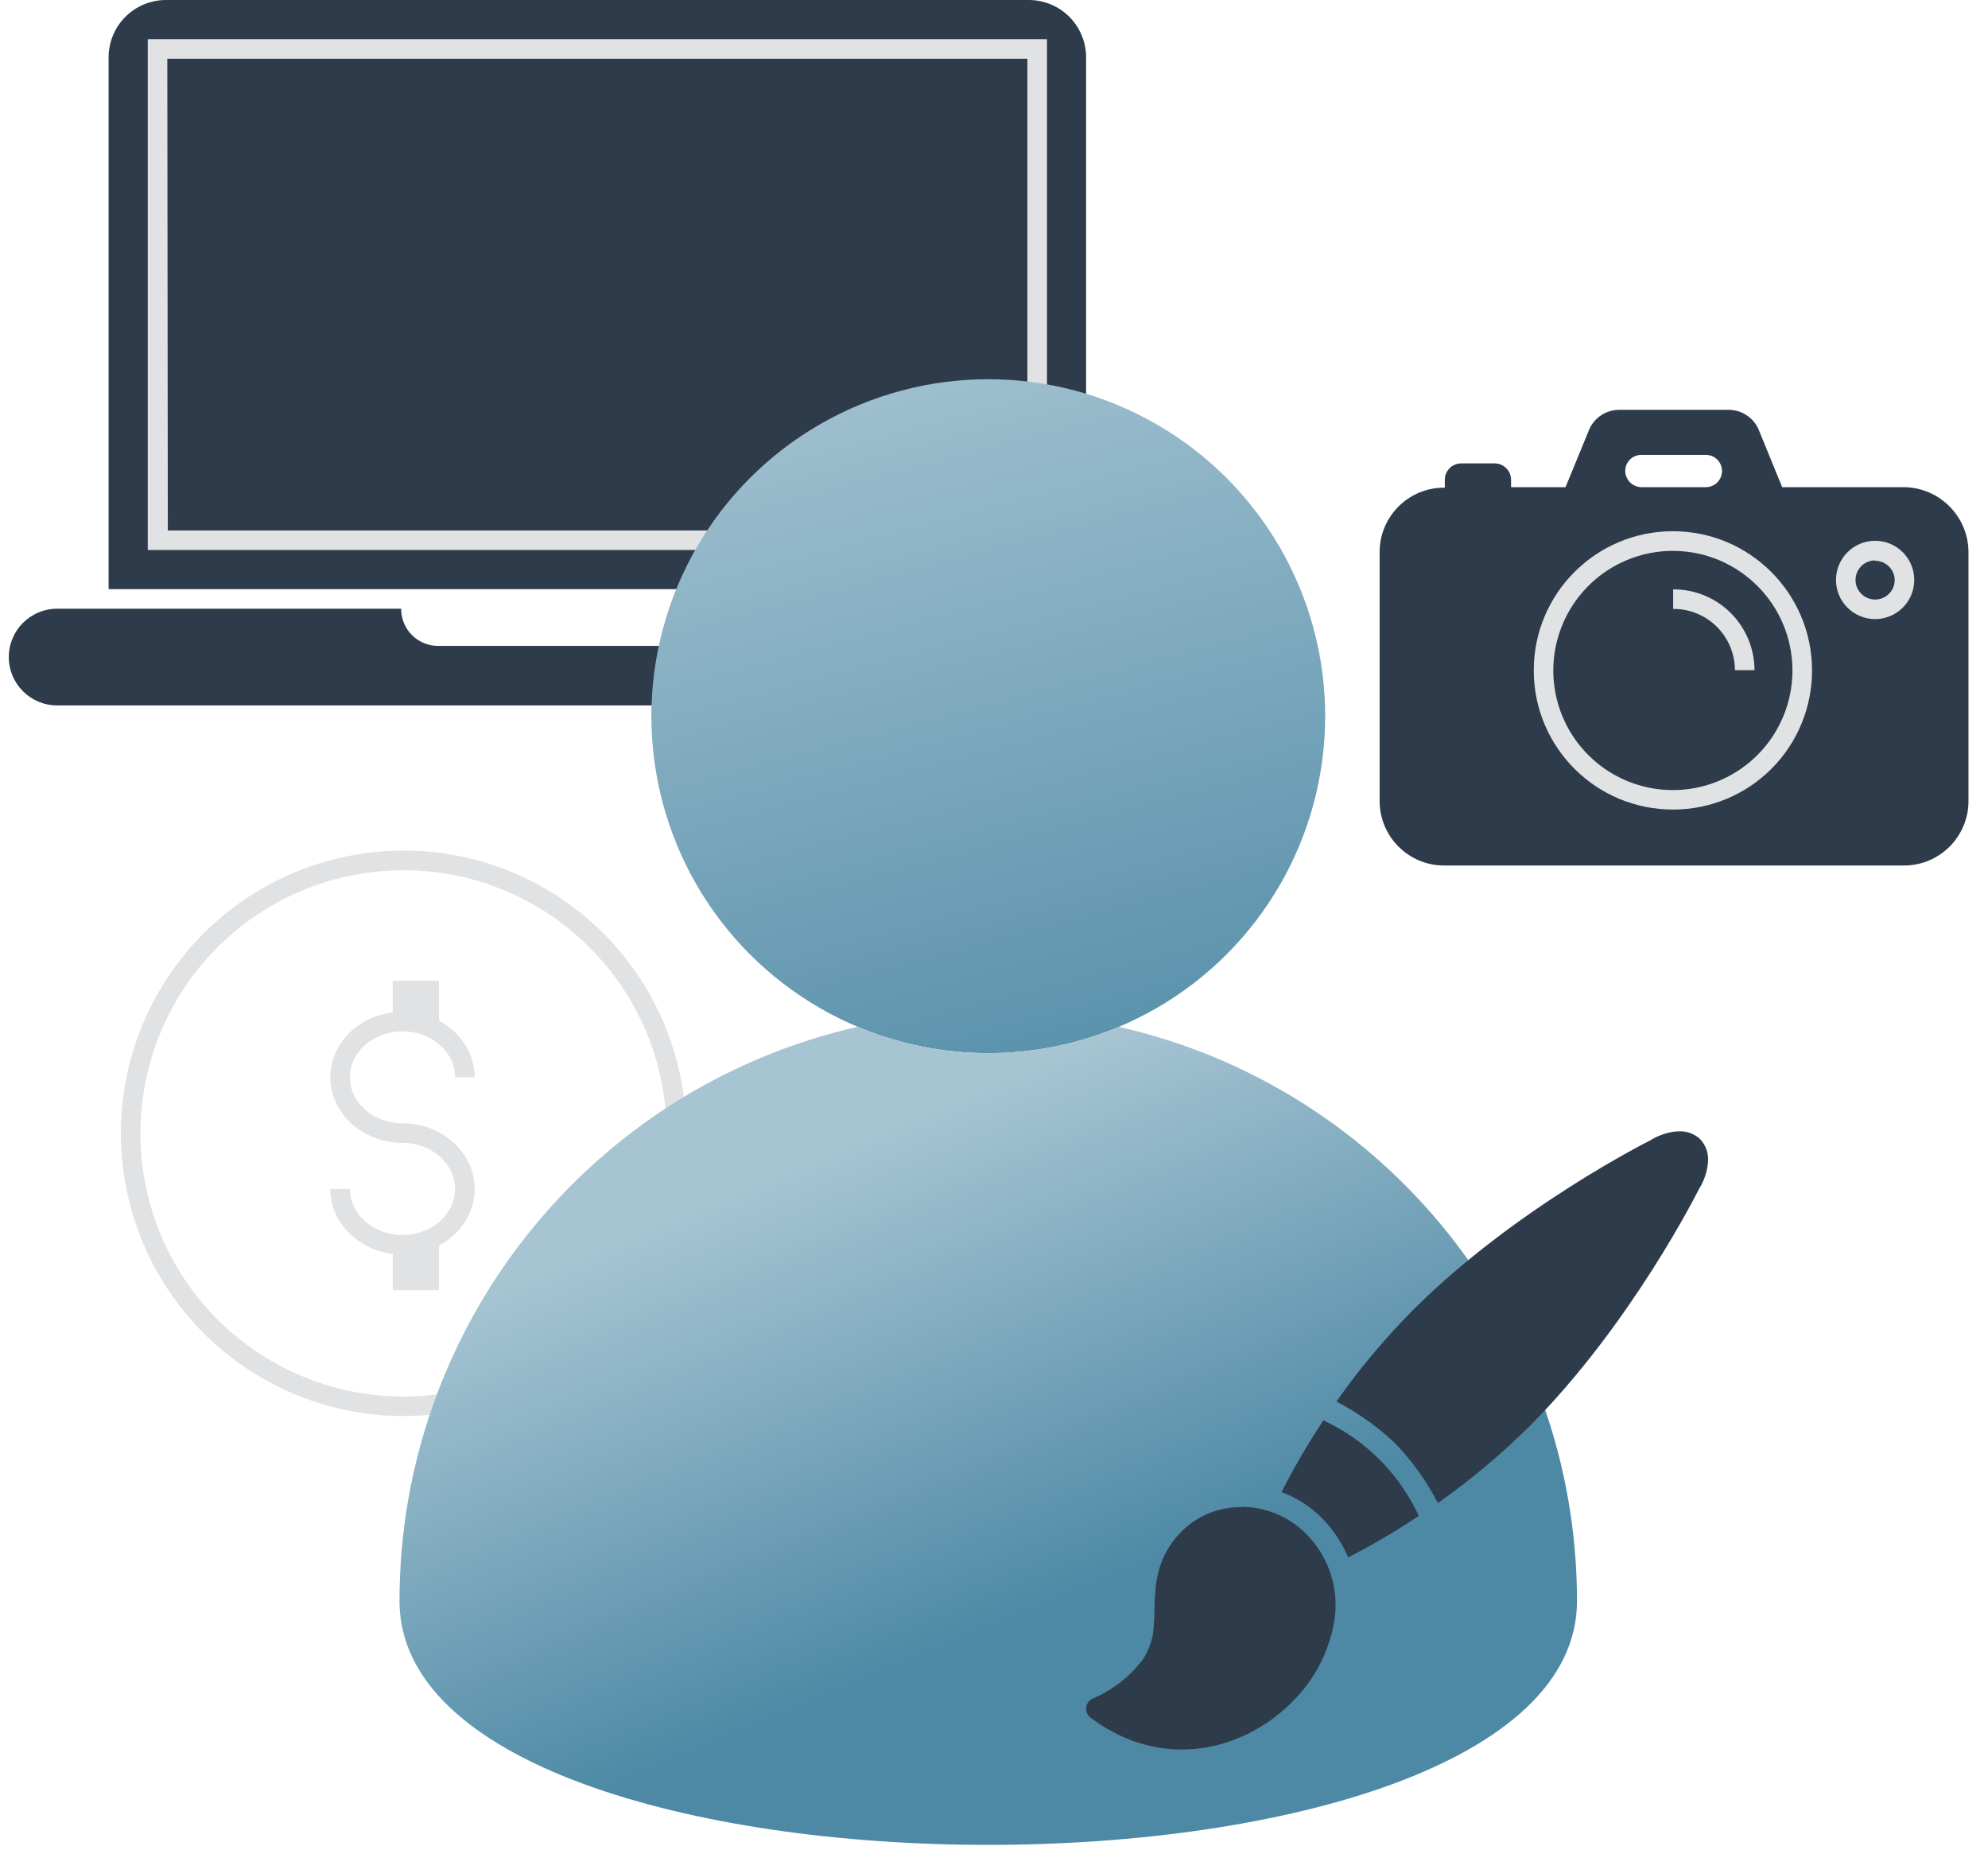 <?xml version="1.0" encoding="UTF-8"?>
<svg width="43px" height="40px" viewBox="0 0 43 40" version="1.1" xmlns="http://www.w3.org/2000/svg" xmlns:xlink="http://www.w3.org/1999/xlink">
    <!-- Generator: Sketch 63.1 (92452) - https://sketch.com -->
    <title>freelancers</title>
    <desc>Created with Sketch.</desc>
    <defs>
        <linearGradient x1="32.472%" y1="-16.076%" x2="68.356%" y2="119.213%" id="linearGradient-1">
            <stop stop-color="#A6C4D2" offset="4%"></stop>
            <stop stop-color="#4D89A5" offset="100%"></stop>
        </linearGradient>
        <linearGradient x1="27.522%" y1="16.367%" x2="54.388%" y2="65.206%" id="linearGradient-2">
            <stop stop-color="#A6C4D2" offset="4%"></stop>
            <stop stop-color="#4D89A5" offset="100%"></stop>
        </linearGradient>
    </defs>
    <g id="Mockup" stroke="none" stroke-width="1" fill="none" fill-rule="evenodd">
        <g id="PRM_VirtualOffice_th_1a" transform="translate(-555, -4568)" fill-rule="nonzero">
            <g id="SECTION-3" transform="translate(245, 4164)">
                <g id="Left-Side" transform="translate(0, 100)">
                    <g id="freelancer" transform="translate(303, 299)">
                        <g id="freelancers" transform="translate(7, 5)">
                            <path d="M3.598,-2.89465778e-05 L22.252,-2.89465778e-05 C22.581,-2.89465778e-05 22.897,0.131 23.13,0.364 C23.362,0.597 23.493,0.913 23.492,1.242 L23.492,12.741 L2.349,12.741 L2.349,1.242 C2.349,0.912 2.48,0.594 2.715,0.361 C2.949,0.128 3.267,-0.002 3.598,-2.89465778e-05 Z" id="Path" fill="#2E3B4B"></path>
                            <path d="M22.646,11.894 L3.196,11.894 L3.196,0.847 L22.646,0.847 L22.646,11.894 Z M3.63,11.471 L22.222,11.471 L22.222,1.27 L3.619,1.27 L3.63,11.471 Z" id="Shape" fill="#E1E2E3"></path>
                            <path d="M24.584,13.164 L17.177,13.164 C17.178,13.377 17.095,13.583 16.944,13.734 C16.793,13.885 16.588,13.969 16.375,13.968 L9.479,13.968 C9.266,13.969 9.061,13.885 8.91,13.734 C8.759,13.583 8.676,13.377 8.677,13.164 L1.236,13.164 C0.659,13.164 0.19,13.632 0.19,14.21 C0.19,14.787 0.659,15.255 1.236,15.255 L24.584,15.255 C25.162,15.255 25.63,14.787 25.63,14.21 C25.63,13.632 25.162,13.164 24.584,13.164 L24.584,13.164 Z" id="Path" fill="#2E3B4B"></path>
                            <path d="M8.73,30.622 C6.257,30.623 4.027,29.134 3.08,26.849 C2.133,24.564 2.656,21.933 4.405,20.184 C6.154,18.436 8.784,17.913 11.069,18.859 C13.354,19.806 14.843,22.037 14.842,24.51 C14.839,27.884 12.104,30.619 8.73,30.622 Z M8.73,18.819 C6.428,18.818 4.352,20.204 3.471,22.331 C2.589,24.457 3.076,26.905 4.703,28.533 C6.331,30.162 8.779,30.649 10.905,29.768 C13.032,28.887 14.419,26.812 14.419,24.51 C14.417,21.369 11.871,18.823 8.73,18.819 L8.73,18.819 Z" id="Shape" fill="#E1E2E3"></path>
                            <path d="M8.707,27.13 C7.846,27.13 7.145,26.495 7.145,25.712 L7.568,25.712 C7.568,26.26 8.078,26.707 8.707,26.707 C9.335,26.707 9.843,26.26 9.843,25.712 C9.843,25.164 9.333,24.715 8.707,24.715 C7.846,24.715 7.145,24.08 7.145,23.297 C7.145,22.514 7.846,21.879 8.707,21.879 C9.568,21.879 10.267,22.514 10.267,23.297 L9.843,23.297 C9.843,22.747 9.333,22.303 8.707,22.303 C8.08,22.303 7.568,22.747 7.568,23.297 C7.568,23.848 8.078,24.292 8.707,24.292 C9.566,24.292 10.267,24.927 10.267,25.712 C10.267,26.497 9.566,27.13 8.707,27.13 Z" id="Path" fill="#E1E2E3"></path>
                            <rect id="Rectangle" fill="#E1E2E3" x="8.495" y="21.208" width="1" height="1"></rect>
                            <rect id="Rectangle" fill="#E1E2E3" x="8.495" y="26.902" width="1" height="1"></rect>
                            <circle id="Oval" fill="url(#linearGradient-1)" cx="21.376" cy="15.488" r="7.287"></circle>
                            <path d="M24.199,22.205 C22.393,22.964 20.358,22.964 18.552,22.205 C12.756,23.524 8.642,28.677 8.641,34.622 C8.641,41.655 34.11,41.655 34.11,34.622 C34.109,28.677 29.996,23.524 24.199,22.205 L24.199,22.205 Z" id="Path" fill="url(#linearGradient-2)"></path>
                            <path d="M36.273,24.466 C36.067,24.485 35.868,24.552 35.693,24.662 L35.693,24.662 C35.672,24.673 32.775,26.121 30.569,28.324 C29.96,28.937 29.403,29.602 28.906,30.309 C29.374,30.552 29.806,30.86 30.188,31.223 C30.552,31.605 30.859,32.036 31.101,32.504 C31.808,32.006 32.472,31.45 33.086,30.84 C35.289,28.635 36.737,25.738 36.747,25.716 L36.747,25.716 C36.858,25.541 36.925,25.341 36.944,25.134 C36.961,24.951 36.9,24.77 36.775,24.635 C36.641,24.51 36.459,24.449 36.277,24.468 L36.273,24.466 Z M28.626,30.715 C28.294,31.215 27.991,31.733 27.719,32.267 C28.044,32.387 28.339,32.576 28.584,32.821 C28.83,33.067 29.026,33.359 29.16,33.68 C29.685,33.41 30.196,33.11 30.688,32.783 C30.268,31.87 29.535,31.137 28.622,30.715 L28.626,30.715 Z M26.861,32.593 C26.345,32.583 25.849,32.796 25.501,33.177 C24.885,33.854 25.001,34.571 24.959,35.128 C24.95,35.408 24.861,35.68 24.703,35.911 C24.419,36.273 24.048,36.557 23.625,36.737 C23.568,36.765 23.525,36.815 23.504,36.876 C23.484,36.937 23.489,37.003 23.517,37.06 C23.534,37.095 23.559,37.124 23.589,37.147 C25.13,38.301 26.853,37.862 27.886,36.866 C28.398,36.388 28.74,35.756 28.859,35.067 C28.975,34.369 28.745,33.659 28.243,33.162 C27.876,32.797 27.38,32.59 26.861,32.586 L26.861,32.593 Z" id="Shape" fill="#2E3B4B"></path>
                            <path d="M41.177,10.535 L38.548,10.535 L38.038,9.287 C37.927,9.034 37.679,8.868 37.403,8.863 L35.02,8.863 C34.74,8.864 34.487,9.03 34.375,9.287 L33.862,10.535 L32.684,10.535 L32.684,10.37 C32.68,10.179 32.526,10.025 32.334,10.021 L31.598,10.021 C31.407,10.026 31.254,10.18 31.251,10.37 L31.251,10.546 L31.236,10.546 C30.469,10.545 29.846,11.164 29.841,11.93 L29.841,17.323 C29.841,18.093 30.466,18.717 31.236,18.717 L41.183,18.717 C41.953,18.717 42.578,18.093 42.578,17.323 L42.578,11.93 C42.569,11.161 41.946,10.541 41.177,10.535 Z M35.503,9.837 L36.897,9.837 C37.09,9.837 37.247,9.993 37.247,10.186 C37.247,10.379 37.09,10.535 36.897,10.535 L35.503,10.535 C35.311,10.532 35.157,10.378 35.153,10.186 C35.153,10.093 35.189,10.004 35.255,9.939 C35.321,9.873 35.41,9.836 35.503,9.837 L35.503,9.837 Z" id="Shape" fill="#2E3B4B"></path>
                            <path d="M40.559,13.388 C40.091,13.388 39.712,13.009 39.712,12.542 C39.712,12.074 40.091,11.695 40.559,11.695 C41.026,11.695 41.405,12.074 41.405,12.542 C41.405,13.009 41.026,13.388 40.559,13.388 Z M40.559,12.119 C40.325,12.119 40.135,12.308 40.135,12.542 C40.135,12.776 40.325,12.965 40.559,12.965 C40.793,12.965 40.982,12.776 40.982,12.542 C40.977,12.311 40.789,12.127 40.559,12.127 L40.559,12.119 Z" id="Shape" fill="#E1E2E3"></path>
                            <path d="M36.19,17.507 C34.528,17.51 33.178,16.166 33.175,14.504 C33.171,12.842 34.516,11.491 36.178,11.488 C37.84,11.484 39.19,12.829 39.194,14.491 C39.197,15.29 38.882,16.057 38.319,16.623 C37.755,17.189 36.989,17.507 36.19,17.507 Z M36.19,11.913 C35.143,11.911 34.198,12.54 33.796,13.507 C33.394,14.475 33.615,15.589 34.356,16.329 C35.097,17.069 36.211,17.29 37.178,16.887 C38.145,16.484 38.774,15.538 38.77,14.491 C38.765,13.069 37.613,11.918 36.19,11.913 L36.19,11.913 Z" id="Shape" fill="#E1E2E3"></path>
                            <path d="M37.949,14.493 L37.526,14.493 C37.525,14.14 37.384,13.802 37.134,13.553 C36.883,13.305 36.544,13.166 36.19,13.168 L36.19,12.745 C36.656,12.743 37.103,12.926 37.433,13.254 C37.763,13.582 37.949,14.028 37.949,14.493 Z" id="Path" fill="#E1E2E3"></path>
                        </g>
                    </g>
                </g>
            </g>
        </g>
    </g>
</svg>